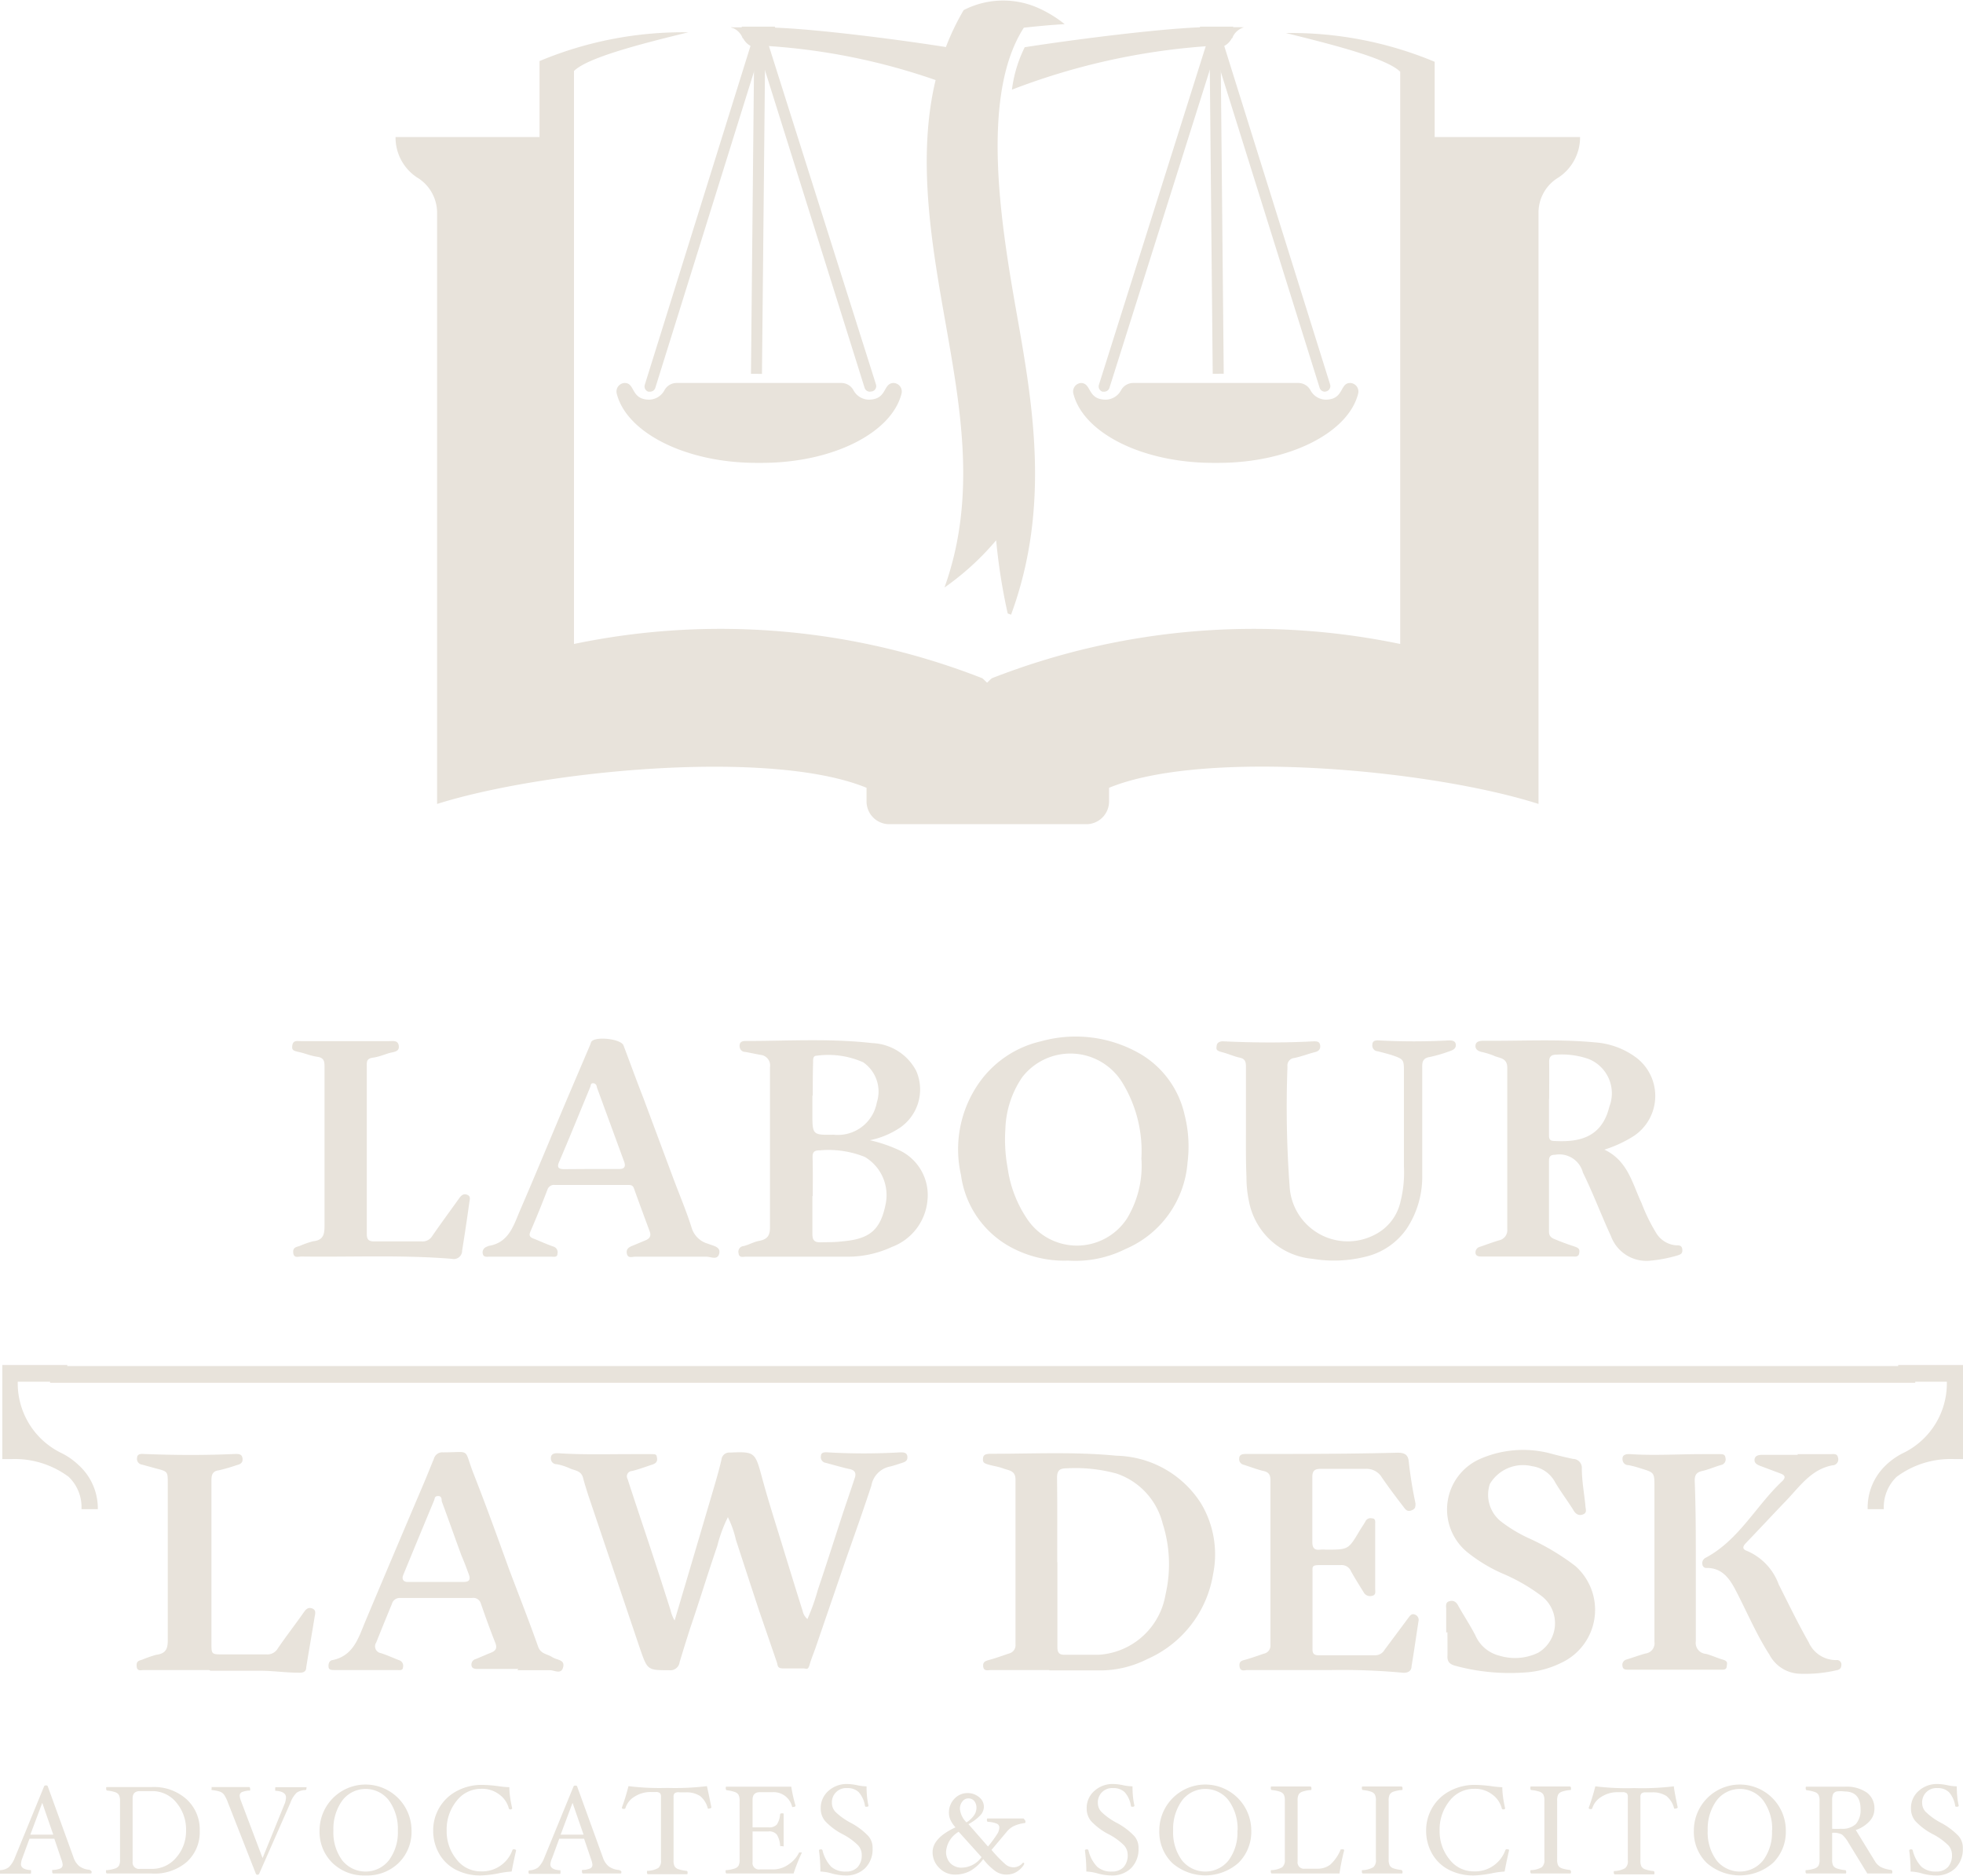 <svg xmlns="http://www.w3.org/2000/svg" viewBox="0 0 110.57 105.65"><defs><style>.cls-1{fill:#e8e3db;}</style></defs><title>Be-V</title><g id="Layer_2" data-name="Layer 2"><g id="Layer_1-2" data-name="Layer 1"><polygon class="cls-1" points="42.8 2.53 42.79 2.56 42.78 2.53 42.8 2.53"/><path class="cls-1" d="M42.81,2.64h-.05l0-.08Z"/><line class="cls-1" x1="32.18" y1="4.19" x2="32.18" y2="3.76"/><line class="cls-1" x1="32.19" y1="28.6" x2="32.18" y2="36.36"/><polygon class="cls-1" points="42.8 2.53 42.79 2.56 42.78 2.53 42.8 2.53"/><polygon class="cls-1" points="42.8 2.53 42.79 2.56 42.78 2.53 42.8 2.53"/><line class="cls-1" x1="32.36" y1="4.04" x2="32.36" y2="3.93"/><polygon class="cls-1" points="37.94 21.92 37.9 22.04 37.9 22.04 37.94 21.92"/><polygon class="cls-1" points="47.67 22.04 47.66 22.04 47.55 21.64 47.67 22.04"/><polygon class="cls-1" points="42.8 2.53 42.79 2.56 42.78 2.53 42.8 2.53"/><line class="cls-1" x1="36.61" y1="21.75" x2="42.8" y2="1.96"/><path class="cls-1" d="M36.61,22.06h-.09a.31.31,0,0,1-.2-.39L42.5,1.86a.31.31,0,0,1,.39-.2.31.31,0,0,1,.2.39L36.91,21.85A.31.31,0,0,1,36.61,22.06Z"/><line class="cls-1" x1="42.62" y1="21.05" x2="42.8" y2="1.96"/><rect class="cls-1" x="33.16" y="11.19" width="19.1" height="0.62" transform="translate(30.78 54.1) rotate(-89.43)"/><line class="cls-1" x1="49.05" y1="21.75" x2="42.79" y2="1.96"/><path class="cls-1" d="M49,22.06a.31.31,0,0,1-.3-.22L42.49,2.05a.31.31,0,1,1,.59-.19l6.26,19.79a.31.31,0,0,1-.2.39Z"/><path class="cls-1" d="M43.74,1.84v0a1,1,0,0,1-1.9.28.87.87,0,0,1-.06-.33,1,1,0,0,1,0-.22l0-.07a0,0,0,0,0,0,0c.57,0,1.2,0,1.86,0A1.05,1.05,0,0,1,43.74,1.84Z"/><path class="cls-1" d="M42.15,2.09l-.31.08h0a1,1,0,0,0-.67-.63h.66l.67,0C42.85,1.65,42.15,2.09,42.15,2.09Z"/><path class="cls-1" d="M50.78,22.17c-.55,2.2-3.86,3.9-7.88,3.9h-.28c-4,0-7.33-1.7-7.88-3.9a.48.48,0,0,1,.45-.6c.6,0,.33.94,1.39.94a1,1,0,0,0,.84-.52.78.78,0,0,1,.7-.42h9.26a.78.78,0,0,1,.7.42,1,1,0,0,0,.84.52c1.06,0,.8-.9,1.39-.94A.48.48,0,0,1,50.78,22.17Z"/><polygon class="cls-1" points="68.44 2.53 68.45 2.56 68.46 2.53 68.44 2.53"/><path class="cls-1" d="M68.42,2.64h.05l0-.08Z"/><line class="cls-1" x1="79.06" y1="4.19" x2="79.06" y2="3.76"/><line class="cls-1" x1="79.05" y1="28.6" x2="79.06" y2="36.36"/><polygon class="cls-1" points="68.44 2.53 68.45 2.56 68.46 2.53 68.44 2.53"/><polygon class="cls-1" points="68.44 2.53 68.45 2.56 68.46 2.53 68.44 2.53"/><line class="cls-1" x1="78.88" y1="4.04" x2="78.88" y2="3.93"/><polygon class="cls-1" points="73.3 21.92 73.33 22.04 73.34 22.04 73.3 21.92"/><polygon class="cls-1" points="63.57 22.04 63.58 22.04 63.69 21.64 63.57 22.04"/><polygon class="cls-1" points="68.44 2.53 68.45 2.56 68.46 2.53 68.44 2.53"/><line class="cls-1" x1="74.63" y1="21.75" x2="68.44" y2="1.96"/><path class="cls-1" d="M74.63,22.06a.31.31,0,0,1-.3-.22L68.14,2.05a.31.31,0,0,1,.2-.39.31.31,0,0,1,.39.2l6.19,19.79a.31.31,0,0,1-.2.39Z"/><line class="cls-1" x1="68.62" y1="21.05" x2="68.44" y2="1.96"/><rect class="cls-1" x="68.22" y="1.96" width="0.62" height="19.1" transform="translate(-0.11 0.65) rotate(-0.55)"/><line class="cls-1" x1="62.19" y1="21.75" x2="68.45" y2="1.96"/><path class="cls-1" d="M62.19,22.06H62.1a.31.31,0,0,1-.2-.39L68.15,1.86a.31.31,0,1,1,.59.19L62.49,21.85A.31.31,0,0,1,62.19,22.06Z"/><path class="cls-1" d="M67.5,1.84v0a1,1,0,0,0,1.9.28.87.87,0,0,0,.06-.33,1,1,0,0,0,0-.22l0-.07a0,0,0,0,1,0,0c-.57,0-1.2,0-1.86,0A1.05,1.05,0,0,0,67.5,1.84Z"/><path class="cls-1" d="M69.09,2.09l.31.08h0a1,1,0,0,1,.67-.63h-.66l-.67,0C68.39,1.65,69.09,2.09,69.09,2.09Z"/><path class="cls-1" d="M60.46,22.17c.55,2.2,3.86,3.9,7.88,3.9h.28c4,0,7.33-1.7,7.88-3.9a.48.48,0,0,0-.45-.6c-.6,0-.33.94-1.39.94a1,1,0,0,1-.84-.52.78.78,0,0,0-.7-.42H63.84a.78.78,0,0,0-.7.42,1,1,0,0,1-.84.52c-1.06,0-.8-.9-1.39-.94A.48.48,0,0,0,60.46,22.17Z"/><path class="cls-1" d="M41.2,1.54l.61.07.77.1c.37,0,.41.89.8.89A35.75,35.75,0,0,1,52.7,4.51C51.62,9,52.52,14,53.27,18.25c.85,4.83,1.74,9.8-.07,14.84a15.23,15.23,0,0,0,2.91-2.66,33.11,33.11,0,0,0,.65,4.12l.19.07c2.25-6.1,1.21-11.93.3-17.06-.84-4.78-2.07-12.14.42-16,.64-.07,1.54-.16,2.3-.2A6.79,6.79,0,0,0,58.39.41h0a4.86,4.86,0,0,0-4.11.16,13.71,13.71,0,0,0-1,2.08c-2.78-.44-7.22-1-9.56-1.09-.66,0-1.29,0-1.86,0H41.2Z"/><path class="cls-1" d="M57,5.05A37.84,37.84,0,0,1,67.86,2.61c.39,0,.43-.84.8-.89l.77-.1L70,1.54H69.4l-1.87,0c-2.4.1-7,.68-9.81,1.12A7.42,7.42,0,0,0,57,5.05Z"/><path class="cls-1" d="M80.81,7.72V3.48a21,21,0,0,0-8.38-1.62c2.75.68,5.68,1.43,6.44,2.18V36.27a40.49,40.49,0,0,0-23,1.93c-.1.08-.18.17-.27.25-.09-.08-.17-.17-.27-.25a40.48,40.48,0,0,0-23-1.93V4c.75-.75,3.69-1.51,6.44-2.18a20.91,20.91,0,0,0-8.38,1.62V7.72H22.28A2.69,2.69,0,0,0,23.5,10a2.32,2.32,0,0,1,1.12,2h0l0,33.28c6-1.89,18.78-3.13,24.19-.91v.77a1.28,1.28,0,0,0,1.28,1.28H61.19a1.28,1.28,0,0,0,1.28-1.28v-.77c5.41-2.22,18.23-1,24.19.91l0-33.28h0a2.3,2.3,0,0,1,1.12-2A2.71,2.71,0,0,0,89,7.72Z"/><path class="cls-1" d="M5.16,105.42c0,.07,0,.1-.06.1l-.55,0-.45,0-.53,0-.57,0s-.06,0-.06-.1,0-.1,0-.1a1.19,1.19,0,0,0,.45-.08.22.22,0,0,0,.14-.21,1,1,0,0,0-.07-.29l-.4-1.18H1.66l-.4,1.09a1.13,1.13,0,0,0-.08.34c0,.21.19.32.57.34,0,0,0,0,0,.1s0,.1-.06.1l-.47,0-.43,0-.38,0-.41,0s-.05,0-.05-.09,0-.1.08-.11a.87.87,0,0,0,.46-.16,1.47,1.47,0,0,0,.35-.55l1.64-4a.09.09,0,0,1,.1-.06c.06,0,.09,0,.11.05l1.45,4a1.07,1.07,0,0,0,.33.5,1.11,1.11,0,0,0,.56.2S5.16,105.36,5.16,105.42ZM3,103.33l-.62-1.79-.67,1.79Z"/><path class="cls-1" d="M11.25,103.11a2.26,2.26,0,0,1-.72,1.75,2.78,2.78,0,0,1-2,.66H7.3l-1.27,0s-.06,0-.06-.1,0-.09.06-.09a2,2,0,0,0,.45-.09.41.41,0,0,0,.22-.16.69.69,0,0,0,.06-.34v-3.3a.73.73,0,0,0-.06-.34.4.4,0,0,0-.21-.16,2,2,0,0,0-.45-.09s-.06,0-.06-.1,0-.1.06-.1q.41,0,1.27,0H8.57a2.74,2.74,0,0,1,1.94.69A2.3,2.3,0,0,1,11.25,103.11Zm-.77,0a2.35,2.35,0,0,0-.55-1.59,1.73,1.73,0,0,0-1.37-.64H7.88q-.41,0-.41.41v3.57a.36.36,0,0,0,.41.4l.66,0a1.77,1.77,0,0,0,1.38-.63A2.25,2.25,0,0,0,10.48,103.11Z"/><path class="cls-1" d="M17.26,100.71c0,.07,0,.11-.08.11a.89.89,0,0,0-.47.15,1.48,1.48,0,0,0-.35.56l-1.76,4a.1.1,0,0,1-.1.06.09.09,0,0,1-.09-.06l-1.57-4a2.05,2.05,0,0,0-.22-.45.52.52,0,0,0-.23-.17,2.21,2.21,0,0,0-.47-.09.06.06,0,0,1,0,0,.1.1,0,0,1,0-.07c0-.06,0-.1,0-.1l.52,0,.49,0,.53,0,.57,0s.06,0,.06.1,0,.1,0,.1a1.23,1.23,0,0,0-.45.08.22.22,0,0,0-.14.21,1,1,0,0,0,.08.31l1.21,3.2,1.26-3.1a1.17,1.17,0,0,0,.06-.31c0-.23-.2-.36-.61-.38,0,0,0,0,0-.1s0-.1.06-.1l.43,0,.49,0,.4,0,.42,0S17.26,100.66,17.26,100.71Z"/><path class="cls-1" d="M23.18,103.1a2.45,2.45,0,0,1-.72,1.82,2.55,2.55,0,0,1-1.87.71,2.55,2.55,0,0,1-1.87-.71A2.45,2.45,0,0,1,18,103.1a2.59,2.59,0,1,1,5.18,0Zm-.77,0a2.72,2.72,0,0,0-.5-1.69,1.65,1.65,0,0,0-2.63,0,2.73,2.73,0,0,0-.5,1.69,2.65,2.65,0,0,0,.49,1.67,1.68,1.68,0,0,0,2.64,0A2.63,2.63,0,0,0,22.41,103.1Z"/><path class="cls-1" d="M29.07,104.22q-.13.56-.25,1.19a4.91,4.91,0,0,0-.73.1,6.21,6.21,0,0,1-1,.12,3,3,0,0,1-1.41-.32,2.28,2.28,0,0,1-.94-.9,2.59,2.59,0,0,1-.34-1.31,2.51,2.51,0,0,1,.36-1.31,2.47,2.47,0,0,1,1-.93,2.94,2.94,0,0,1,1.41-.33,7.33,7.33,0,0,1,.89.07,5.55,5.55,0,0,0,.63.06q0,.49.16,1.19s0,.06-.11.06a.08.08,0,0,1-.08-.06,1.4,1.4,0,0,0-.55-.79,1.58,1.58,0,0,0-1-.31,1.73,1.73,0,0,0-1.39.68,2.55,2.55,0,0,0-.56,1.67,2.48,2.48,0,0,0,.56,1.63,1.7,1.7,0,0,0,1.36.67,1.81,1.81,0,0,0,1.78-1.19.09.09,0,0,1,.09-.06C29,104.16,29.07,104.18,29.07,104.22Z"/><path class="cls-1" d="M35,105.42c0,.07,0,.1-.06.1l-.55,0-.45,0-.53,0-.57,0s-.06,0-.06-.1,0-.1,0-.1a1.19,1.19,0,0,0,.45-.08.22.22,0,0,0,.14-.21,1,1,0,0,0-.07-.29l-.4-1.18H31.5l-.4,1.09A1.13,1.13,0,0,0,31,105c0,.21.19.32.57.34,0,0,0,0,0,.1s0,.1-.06.1l-.47,0-.43,0-.38,0-.41,0s-.05,0-.05-.09,0-.1.08-.11a.87.87,0,0,0,.46-.16,1.47,1.47,0,0,0,.35-.55l1.64-4a.09.09,0,0,1,.1-.06c.06,0,.09,0,.11.05l1.45,4a1.07,1.07,0,0,0,.33.5,1.11,1.11,0,0,0,.56.2S35,105.36,35,105.42Zm-2.13-2.09-.62-1.79-.67,1.79Z"/><path class="cls-1" d="M40.07,101.79s0,.07-.13.07a.06.06,0,0,1-.07,0,1.31,1.31,0,0,0-.43-.7,1.4,1.4,0,0,0-.83-.21h-.33A.37.37,0,0,0,38,101a.28.28,0,0,0-.06.21v3.57a.69.69,0,0,0,.06.34.41.41,0,0,0,.22.16,2,2,0,0,0,.45.09s.06,0,.06.09,0,.1-.06.1l-.56,0-.52,0-.53,0-.56,0s-.06,0-.06-.1,0-.09.06-.09a1.34,1.34,0,0,0,.58-.16.51.51,0,0,0,.15-.44v-3.57a.28.28,0,0,0-.06-.21.37.37,0,0,0-.24-.06h-.27a1.67,1.67,0,0,0-.9.25,1.16,1.16,0,0,0-.53.65.07.07,0,0,1-.08.05c-.08,0-.12,0-.12-.08q.2-.53.37-1.2a14.46,14.46,0,0,0,2.19.1,14.94,14.94,0,0,0,2.23-.1Q39.91,101,40.07,101.79Z"/><path class="cls-1" d="M45.16,104.36a10.24,10.24,0,0,0-.46,1.16l-1.89,0-1.88,0s-.06,0-.06-.1,0-.09.06-.09a2,2,0,0,0,.45-.09.41.41,0,0,0,.22-.16.69.69,0,0,0,.06-.34v-3.31a.73.73,0,0,0-.06-.34.39.39,0,0,0-.21-.16,2,2,0,0,0-.45-.1s-.06,0-.06-.1,0-.1.06-.1q.89,0,1.81,0t1.82,0a8.25,8.25,0,0,0,.24,1.07s0,.07-.12.07a.07.07,0,0,1-.07,0,1.07,1.07,0,0,0-1.11-.83h-.71c-.27,0-.41.14-.41.42v1.56h.89a.58.58,0,0,0,.48-.16,1.21,1.21,0,0,0,.18-.57s0-.06.1-.06.1,0,.1.06,0,.27,0,.44,0,.31,0,.42,0,.25,0,.42,0,.33,0,.45,0,.06-.1.06-.1,0-.1-.06a1.29,1.29,0,0,0-.19-.6.56.56,0,0,0-.47-.17h-.89v1.73a.36.36,0,0,0,.41.41h.77a1.49,1.49,0,0,0,.83-.27,1.67,1.67,0,0,0,.61-.68.06.06,0,0,1,.06,0,.15.15,0,0,1,.09,0A.08.08,0,0,1,45.16,104.36Z"/><path class="cls-1" d="M49.15,104.11a1.5,1.5,0,0,1-.42,1.11,1.52,1.52,0,0,1-1.12.41,3.05,3.05,0,0,1-.75-.11,2.66,2.66,0,0,0-.65-.11q0-.6-.08-1.19s0-.06.11-.06a.08.08,0,0,1,.09.06,2,2,0,0,0,.49.92,1.19,1.19,0,0,0,.83.27.87.87,0,0,0,.66-.25,1,1,0,0,0,.23-.69.81.81,0,0,0-.2-.53,3.54,3.54,0,0,0-.87-.63,3.6,3.6,0,0,1-1-.75,1.09,1.09,0,0,1-.24-.68,1.27,1.27,0,0,1,.42-1,1.52,1.52,0,0,1,1.07-.4,2.81,2.81,0,0,1,.57.07,2.68,2.68,0,0,0,.52.06q0,.62.11,1.09s0,.06-.09.06-.1,0-.11-.06a1.51,1.51,0,0,0-.35-.76.89.89,0,0,0-.65-.23.8.8,0,0,0-.86.86.72.72,0,0,0,.2.48,3.69,3.69,0,0,0,.85.61,3.83,3.83,0,0,1,1,.75A1,1,0,0,1,49.15,104.11Z"/><path class="cls-1" d="M57.76,102.59c0,.06,0,.09-.06.09a2.1,2.1,0,0,0-.6.17,1.26,1.26,0,0,0-.41.34l-.84,1a7,7,0,0,0,.76.79.68.68,0,0,0,1-.06h0a.09.09,0,0,1,.07,0,.13.13,0,0,1,0,.09s-.06.11-.18.23a1.2,1.2,0,0,1-.38.26,1.16,1.16,0,0,1-.44.08,1.09,1.09,0,0,1-.58-.17,3.39,3.39,0,0,1-.72-.7,2.35,2.35,0,0,1-.74.67,1.8,1.8,0,0,1-.86.2,1.2,1.2,0,0,1-.88-.38,1.22,1.22,0,0,1-.37-.88q0-.8,1.29-1.4a1.7,1.7,0,0,1-.29-.43,1,1,0,0,1-.08-.4,1.11,1.11,0,0,1,.3-.77,1,1,0,0,1,.75-.33,1,1,0,0,1,.65.23.69.69,0,0,1,.27.54.73.73,0,0,1-.2.48,2.62,2.62,0,0,1-.67.5l1.1,1.26a6.47,6.47,0,0,0,.53-.72.74.74,0,0,0,.11-.35.23.23,0,0,0-.15-.22,1.46,1.46,0,0,0-.49-.1s-.06,0-.06-.09,0-.1.06-.1l.44,0,.6,0,.55,0,.41,0S57.76,102.52,57.76,102.59Zm-2.48,2L54,103.17a1.42,1.42,0,0,0-.71,1.1.92.92,0,0,0,.24.67.88.88,0,0,0,.67.25A1.41,1.41,0,0,0,55.28,104.61ZM55,101.84a.61.61,0,0,0-.12-.4.43.43,0,0,0-.35-.15.42.42,0,0,0-.32.17.64.64,0,0,0-.14.43,1.22,1.22,0,0,0,.37.75,1.44,1.44,0,0,0,.42-.39A.74.74,0,0,0,55,101.84Z"/><path class="cls-1" d="M64.13,104.11a1.5,1.5,0,0,1-.42,1.11,1.52,1.52,0,0,1-1.12.41,3.05,3.05,0,0,1-.75-.11,2.66,2.66,0,0,0-.65-.11q0-.6-.08-1.19s0-.06.11-.06a.08.08,0,0,1,.09.06,2,2,0,0,0,.49.92,1.19,1.19,0,0,0,.83.27.87.87,0,0,0,.66-.25,1,1,0,0,0,.23-.69.81.81,0,0,0-.2-.53,3.54,3.54,0,0,0-.87-.63,3.6,3.6,0,0,1-1-.75,1.09,1.09,0,0,1-.24-.68,1.27,1.27,0,0,1,.42-1,1.52,1.52,0,0,1,1.07-.4,2.81,2.81,0,0,1,.57.07,2.68,2.68,0,0,0,.52.06q0,.62.11,1.09s0,.06-.09.06-.1,0-.11-.06a1.51,1.51,0,0,0-.35-.76.89.89,0,0,0-.65-.23.8.8,0,0,0-.86.86.72.72,0,0,0,.2.48,3.69,3.69,0,0,0,.85.61,3.83,3.83,0,0,1,1,.75A1,1,0,0,1,64.13,104.11Z"/><path class="cls-1" d="M70.48,103.1a2.45,2.45,0,0,1-.72,1.82,2.83,2.83,0,0,1-3.74,0,2.45,2.45,0,0,1-.72-1.82,2.59,2.59,0,1,1,5.18,0Zm-.77,0a2.72,2.72,0,0,0-.5-1.69,1.65,1.65,0,0,0-2.63,0,2.73,2.73,0,0,0-.5,1.69,2.65,2.65,0,0,0,.49,1.67,1.68,1.68,0,0,0,2.64,0A2.63,2.63,0,0,0,69.7,103.1Z"/><path class="cls-1" d="M75.71,104.23a11,11,0,0,0-.26,1.29l-1.92,0-1.89,0s-.06,0-.06-.1,0-.09.06-.09a1.35,1.35,0,0,0,.58-.16.51.51,0,0,0,.15-.44v-3.31a.71.71,0,0,0-.06-.35.41.41,0,0,0-.22-.16,2,2,0,0,0-.45-.09s-.06,0-.06-.1,0-.1.06-.1l.56,0,.53,0,.52,0,.56,0s.06,0,.06.1,0,.1-.06.1a2,2,0,0,0-.45.09.4.4,0,0,0-.21.16.72.72,0,0,0-.06.35v3.42a.36.36,0,0,0,.41.41h.7a1.16,1.16,0,0,0,.73-.23,2.32,2.32,0,0,0,.59-.86s0,0,.07,0a.15.15,0,0,1,.09,0A.08.08,0,0,1,75.71,104.23Z"/><path class="cls-1" d="M79,105.42c0,.07,0,.1-.06.1l-.56,0-.52,0-.52,0-.57,0s-.06,0-.06-.1,0-.09.06-.09a1.35,1.35,0,0,0,.58-.16.51.51,0,0,0,.15-.44v-3.31a.71.71,0,0,0-.06-.35.41.41,0,0,0-.22-.16,2,2,0,0,0-.45-.09s-.06,0-.06-.1,0-.1.06-.1l.57,0,.52,0,.52,0,.56,0s.06,0,.06.1,0,.1-.06.1a2,2,0,0,0-.45.09.4.4,0,0,0-.21.16.72.72,0,0,0-.06.35v3.31a.71.71,0,0,0,.06.34.39.39,0,0,0,.21.16,2,2,0,0,0,.45.09S79,105.36,79,105.42Z"/><path class="cls-1" d="M85,104.22q-.13.56-.25,1.19a4.91,4.91,0,0,0-.73.1,6.21,6.21,0,0,1-1,.12,3,3,0,0,1-1.41-.32,2.28,2.28,0,0,1-.94-.9,2.59,2.59,0,0,1-.34-1.31,2.51,2.51,0,0,1,.36-1.31,2.47,2.47,0,0,1,1-.93,2.94,2.94,0,0,1,1.41-.33,7.33,7.33,0,0,1,.89.07,5.55,5.55,0,0,0,.63.06q0,.49.16,1.19s0,.06-.11.06a.08.08,0,0,1-.08-.06,1.4,1.4,0,0,0-.55-.79,1.58,1.58,0,0,0-1-.31,1.73,1.73,0,0,0-1.39.68,2.55,2.55,0,0,0-.56,1.67,2.48,2.48,0,0,0,.56,1.63,1.7,1.7,0,0,0,1.36.67,1.81,1.81,0,0,0,1.78-1.19.09.09,0,0,1,.09-.06C85,104.16,85,104.18,85,104.22Z"/><path class="cls-1" d="M88.49,105.42c0,.07,0,.1-.06.1l-.56,0-.52,0-.52,0-.57,0s-.06,0-.06-.1,0-.09.06-.09a1.35,1.35,0,0,0,.58-.16.51.51,0,0,0,.15-.44v-3.31a.71.71,0,0,0-.06-.35.41.41,0,0,0-.22-.16,2,2,0,0,0-.45-.09s-.06,0-.06-.1,0-.1.06-.1l.57,0,.52,0,.52,0,.56,0s.06,0,.06.1,0,.1-.06.1a2,2,0,0,0-.45.09.4.4,0,0,0-.21.16.72.72,0,0,0-.06.35v3.31a.71.71,0,0,0,.06.34.39.39,0,0,0,.21.16,2,2,0,0,0,.45.09S88.49,105.36,88.49,105.42Z"/><path class="cls-1" d="M94.5,101.79s0,.07-.13.07a.06.06,0,0,1-.07,0,1.31,1.31,0,0,0-.43-.7,1.4,1.4,0,0,0-.83-.21H92.7a.37.37,0,0,0-.24.06.28.28,0,0,0-.06.21v3.57a.69.69,0,0,0,.06.34.41.41,0,0,0,.22.16,2,2,0,0,0,.45.09s.06,0,.06.09,0,.1-.06.1l-.56,0-.52,0-.53,0-.56,0s-.06,0-.06-.1,0-.09.06-.09a1.34,1.34,0,0,0,.58-.16.51.51,0,0,0,.15-.44v-3.57a.28.28,0,0,0-.06-.21.37.37,0,0,0-.24-.06h-.27a1.67,1.67,0,0,0-.9.25,1.16,1.16,0,0,0-.53.65.07.07,0,0,1-.08.05c-.08,0-.12,0-.12-.08q.2-.53.37-1.2a14.46,14.46,0,0,0,2.19.1,14.94,14.94,0,0,0,2.23-.1Q94.33,101,94.5,101.79Z"/><path class="cls-1" d="M100.59,103.1a2.45,2.45,0,0,1-.72,1.82,2.83,2.83,0,0,1-3.74,0,2.45,2.45,0,0,1-.72-1.82,2.59,2.59,0,1,1,5.18,0Zm-.77,0a2.72,2.72,0,0,0-.5-1.69,1.65,1.65,0,0,0-2.63,0,2.73,2.73,0,0,0-.5,1.69,2.65,2.65,0,0,0,.49,1.67,1.68,1.68,0,0,0,2.64,0A2.63,2.63,0,0,0,99.81,103.1Z"/><path class="cls-1" d="M106.59,105.42c0,.07,0,.1-.06.1l-.43,0-.28,0-.32,0-.32,0-1.06-1.73a1.79,1.79,0,0,0-.36-.46,1,1,0,0,0-.56-.1v1.51a.68.68,0,0,0,.06.34.41.41,0,0,0,.22.16,2,2,0,0,0,.45.09s.06,0,.06.09,0,.1-.06.1l-.56,0-.53,0-.52,0-.56,0s-.06,0-.06-.1,0-.09.06-.09a2,2,0,0,0,.45-.09.41.41,0,0,0,.22-.16.69.69,0,0,0,.06-.34v-3.31a.73.73,0,0,0-.06-.34.39.39,0,0,0-.21-.16,2,2,0,0,0-.45-.1s-.06,0-.06-.1,0-.1.06-.1l.56,0,.52,0,.53,0,.56,0a2,2,0,0,1,1.21.33,1.09,1.09,0,0,1,.43.92,1,1,0,0,1-.28.7,1.81,1.81,0,0,1-.77.49l1.08,1.76a.88.88,0,0,0,.36.34,1.77,1.77,0,0,0,.57.15S106.59,105.36,106.59,105.42Zm-1.79-3.52q0-1-.9-1a1.6,1.6,0,0,0-.45,0,.32.32,0,0,0-.2.15.89.89,0,0,0-.05.36V103a4,4,0,0,0,.51,0,1.11,1.11,0,0,0,.83-.27A1.2,1.2,0,0,0,104.8,101.9Z"/><path class="cls-1" d="M110.56,104.11a1.5,1.5,0,0,1-.42,1.11,1.52,1.52,0,0,1-1.12.41,3.05,3.05,0,0,1-.75-.11,2.66,2.66,0,0,0-.65-.11q0-.6-.08-1.19s0-.06.11-.06a.08.08,0,0,1,.09.06,2,2,0,0,0,.49.92,1.19,1.19,0,0,0,.83.27.87.87,0,0,0,.66-.25,1,1,0,0,0,.23-.69.81.81,0,0,0-.2-.53,3.54,3.54,0,0,0-.87-.63,3.6,3.6,0,0,1-1-.75,1.09,1.09,0,0,1-.24-.68,1.27,1.27,0,0,1,.42-1,1.52,1.52,0,0,1,1.07-.4,2.81,2.81,0,0,1,.57.07,2.68,2.68,0,0,0,.52.06q0,.62.11,1.09s0,.06-.09.06-.1,0-.11-.06a1.51,1.51,0,0,0-.35-.76.89.89,0,0,0-.65-.23.8.8,0,0,0-.86.86.72.72,0,0,0,.2.48,3.69,3.69,0,0,0,.85.61,3.83,3.83,0,0,1,1,.75A1,1,0,0,1,110.56,104.11Z"/><path class="cls-1" d="M90.37,64.75c1.33.63,1.58,1.93,2.09,3a10,10,0,0,0,.85,1.73,1.44,1.44,0,0,0,1.11.66c.17,0,.32,0,.34.24s-.11.28-.31.34A7.77,7.77,0,0,1,93,71a2.13,2.13,0,0,1-2.26-1.38c-.55-1.19-1-2.4-1.58-3.58a1.37,1.37,0,0,0-1.57-1c-.23,0-.34.08-.34.33,0,1.35,0,2.7,0,4,0,.34.25.39.46.48s.62.24.93.34.35.17.31.4-.24.18-.39.18H83.48c-.15,0-.35,0-.37-.2a.33.33,0,0,1,.26-.35c.35-.12.7-.25,1.06-.36a.58.58,0,0,0,.47-.62c0-3,0-6.06,0-9.1,0-.59-.47-.53-.78-.69a4.56,4.56,0,0,0-.7-.21c-.18-.05-.33-.15-.31-.36s.21-.25.39-.26h.65c1.9,0,3.8-.09,5.7.09a4.4,4.4,0,0,1,2.25.81A2.71,2.71,0,0,1,92,64,7,7,0,0,1,90.37,64.75Zm-3.12-2.86q0,1,0,2c0,.18,0,.36.25.37,1.33.08,2.71-.11,3.15-1.93a2.08,2.08,0,0,0-1.18-2.69,4.59,4.59,0,0,0-1.79-.24c-.33,0-.43.13-.42.44C87.27,60.55,87.26,61.22,87.26,61.89Z"/><path class="cls-1" d="M49,64.22a8.26,8.26,0,0,1,1.58.53,2.79,2.79,0,0,1,1.66,2.87,3.1,3.1,0,0,1-2,2.61,5.9,5.9,0,0,1-2.56.55H42c-.15,0-.37.08-.4-.2a.32.32,0,0,1,.29-.4c.29-.07.56-.23.86-.29.46-.08.63-.29.62-.78q0-4.48,0-9a.6.6,0,0,0-.55-.7L42,59.25c-.2,0-.35-.13-.34-.37s.21-.25.38-.25c2.36,0,4.73-.15,7.09.12a2.92,2.92,0,0,1,2.48,1.57,2.61,2.61,0,0,1-1.05,3.28A4.75,4.75,0,0,1,49,64.22Zm-3.24,3.15c0,.71,0,1.42,0,2.13,0,.37.13.48.48.47s.78,0,1.17-.05c1.58-.13,2.2-.63,2.49-2.18a2.5,2.5,0,0,0-1.19-2.58,5.52,5.52,0,0,0-2.54-.37c-.3,0-.41.09-.4.4C45.79,65.91,45.78,66.64,45.78,67.36Zm0-5.66v1c0,1.21,0,1.22,1.2,1.2a2.23,2.23,0,0,0,2.43-1.82,2,2,0,0,0-.77-2.26A4.84,4.84,0,0,0,46,59.46c-.22,0-.2.22-.2.37C45.78,60.46,45.78,61.08,45.78,61.71Z"/><path class="cls-1" d="M60.17,71a6.33,6.33,0,0,1-3.35-.82,5.44,5.44,0,0,1-2.69-4,6.51,6.51,0,0,1,.89-5,5.86,5.86,0,0,1,3.61-2.53,7.26,7.26,0,0,1,5.67.75,5.32,5.32,0,0,1,2.42,3.37,7.25,7.25,0,0,1,.17,2.71,5.77,5.77,0,0,1-3.5,4.87A6.29,6.29,0,0,1,60.17,71Zm4.12-5.73a7.39,7.39,0,0,0-1.07-4.29,3.43,3.43,0,0,0-5.64-.31,5.45,5.45,0,0,0-.95,2.92,8.78,8.78,0,0,0,.13,2.21,6.77,6.77,0,0,0,1.08,2.83,3.37,3.37,0,0,0,5.64,0A5.73,5.73,0,0,0,64.29,65.23Z"/><path class="cls-1" d="M70.18,63.54c0-1.16,0-2.32,0-3.48,0-.27-.06-.43-.35-.49s-.65-.22-1-.31-.32-.17-.3-.36.2-.26.38-.25c1.7.08,3.39.09,5.09,0,.16,0,.33,0,.36.22s-.08.34-.3.39c-.39.1-.77.25-1.16.33a.42.42,0,0,0-.38.48,60.49,60.49,0,0,0,.12,6.74,3.28,3.28,0,0,0,4.8,2.73,2.75,2.75,0,0,0,1.45-1.88,6.68,6.68,0,0,0,.19-1.94q0-2.66,0-5.31c0-.75,0-.75-.73-1-.25-.07-.5-.14-.75-.2a.32.32,0,0,1-.3-.36c0-.25.2-.26.37-.25a37.67,37.67,0,0,0,3.92,0c.17,0,.38,0,.41.22s-.14.32-.33.38a8.29,8.29,0,0,1-1.12.33c-.4.06-.45.27-.44.6,0,2,0,4,0,6.05a5.3,5.3,0,0,1-.86,3A3.9,3.9,0,0,1,77,70.76a7.34,7.34,0,0,1-3.06.14,4,4,0,0,1-3.59-3.24,6.51,6.51,0,0,1-.14-1.37C70.17,65.37,70.18,64.45,70.18,63.54Z"/><path class="cls-1" d="M37.92,70.78H35.78c-.17,0-.41.11-.47-.17s.14-.38.35-.46l.67-.28c.26-.1.37-.25.26-.53-.3-.81-.6-1.62-.89-2.43-.07-.18-.22-.17-.36-.17H31.26a.39.39,0,0,0-.43.28c-.3.78-.61,1.55-.94,2.31-.1.23-.08.34.16.43s.74.32,1.12.45a.33.33,0,0,1,.23.4c0,.22-.2.17-.34.17H27.57c-.15,0-.34.05-.38-.18a.33.33,0,0,1,.23-.38.6.6,0,0,1,.12-.05c1.07-.18,1.36-1.05,1.71-1.9,1-2.31,1.94-4.61,2.92-6.91l1.08-2.53a.87.87,0,0,1,.06-.16c.23-.32,1.67-.16,1.81.21.38,1,.74,2,1.11,2.94l1.64,4.4c.37,1,.8,2,1.11,3a1.33,1.33,0,0,0,.9.83c.28.12.73.16.63.56s-.5.15-.77.17c-.61,0-1.22,0-1.83,0Zm-4.64-4.94h1.61c.29,0,.36-.15.27-.4l-1.54-4.2c0-.11-.08-.23-.22-.23s-.12.14-.16.23c-.58,1.4-1.15,2.81-1.75,4.21-.14.32,0,.39.26.4Z"/><path class="cls-1" d="M19.51,58.64h2.39c.22,0,.51-.07.56.25s-.22.35-.45.4-.63.23-1,.28-.35.23-.35.48q0,4.72,0,9.44c0,.32.1.43.42.43.9,0,1.8,0,2.7,0a.63.63,0,0,0,.57-.31c.49-.71,1-1.4,1.5-2.1.12-.17.24-.3.46-.22s.15.27.13.41q-.19,1.37-.41,2.74a.47.47,0,0,1-.58.46c-2.82-.23-5.65-.09-8.48-.13-.16,0-.41.11-.45-.19s.13-.34.35-.4a5.11,5.11,0,0,1,.77-.27c.59-.06.64-.41.64-.9,0-3,0-5.92,0-8.88,0-.32,0-.55-.41-.61s-.64-.18-1-.26-.45-.11-.4-.4.3-.22.49-.22h2.48Z"/><path class="cls-1" d="M38,91.27l.91-3.07,1.18-4c.19-.65.39-1.3.55-2a.44.44,0,0,1,.44-.39h.09c1.36-.06,1.37,0,1.76,1.44s.85,2.84,1.28,4.26c.33,1.07.66,2.15,1,3.22a.82.82,0,0,0,.27.46,11.86,11.86,0,0,0,.59-1.66c.45-1.32.87-2.65,1.31-4,.25-.77.52-1.53.77-2.3.09-.26,0-.43-.3-.49s-.89-.23-1.34-.35a.32.32,0,0,1-.27-.38c0-.22.21-.22.37-.21a35.59,35.59,0,0,0,4.1,0c.18,0,.38,0,.4.24s-.13.3-.32.36-.47.16-.71.21a1.33,1.33,0,0,0-1,1.07c-.48,1.46-1,2.91-1.51,4.37l-1.64,4.78c-.11.31-.24.62-.33.94s-.19.2-.34.2c-.38,0-.76,0-1.13,0s-.31-.17-.37-.34l-1-2.91c-.44-1.33-.87-2.65-1.31-4A5.73,5.73,0,0,0,41,85.45a8.05,8.05,0,0,0-.6,1.63c-.53,1.54-1,3.09-1.53,4.64-.2.63-.4,1.26-.59,1.9a.52.52,0,0,1-.58.45c-1.24,0-1.23,0-1.66-1.24L33.4,85c-.2-.59-.4-1.17-.56-1.77-.11-.42-.49-.4-.77-.54a3.11,3.11,0,0,0-.7-.22c-.21,0-.36-.15-.34-.38s.24-.25.43-.24c1.38.09,2.76.05,4.14.05.32,0,.64,0,1,0s.38,0,.41.23-.11.31-.3.37c-.37.12-.73.26-1.11.35a.3.3,0,0,0-.25.45c.42,1.3.86,2.6,1.29,3.9s.76,2.33,1.13,3.49A2,2,0,0,0,38,91.27Z"/><path class="cls-1" d="M59.11,94.06H55.83c-.17,0-.42.09-.45-.2s.17-.32.38-.38c.36-.1.71-.23,1.07-.35a.48.48,0,0,0,.37-.51c0-3.1,0-6.19,0-9.29,0-.51-.38-.51-.68-.62s-.56-.14-.84-.22-.33-.14-.31-.36.19-.23.35-.25h.17c2.33,0,4.66-.12,7,.11a5.79,5.79,0,0,1,4.75,2.67,5.58,5.58,0,0,1,.69,4,6.33,6.33,0,0,1-3.7,4.78,5.88,5.88,0,0,1-2.54.64h-3Zm.45-6.1c0,1.6,0,3.2,0,4.8,0,.31.09.45.42.44.64,0,1.28,0,1.92,0a4.07,4.07,0,0,0,3.75-3.39,7.54,7.54,0,0,0-.16-4A4,4,0,0,0,62.91,83a8.75,8.75,0,0,0-2.84-.3c-.4,0-.53.14-.53.54C59.56,84.81,59.55,86.38,59.55,88Z"/><path class="cls-1" d="M75,94.06H70.27c-.16,0-.41.11-.45-.2s.14-.33.36-.39.68-.22,1-.33a.46.46,0,0,0,.38-.49q0-4.64,0-9.28c0-.29-.08-.45-.39-.52s-.74-.23-1.11-.35a.32.32,0,0,1-.26-.35c0-.22.17-.25.33-.26h.39c2.73,0,5.47,0,8.2-.07.4,0,.59.11.63.49a23.42,23.42,0,0,0,.38,2.36c0,.21,0,.31-.23.4s-.33-.05-.43-.18c-.42-.55-.84-1.1-1.23-1.67a1,1,0,0,0-.93-.49c-.84,0-1.69,0-2.53,0-.35,0-.46.13-.46.46q0,1.83,0,3.66c0,.31.1.47.43.43a2.83,2.83,0,0,1,.35,0c1.25,0,1.25,0,1.88-1.06.1-.17.22-.34.32-.51a.32.32,0,0,1,.39-.19c.21,0,.17.21.17.35q0,1.81,0,3.62c0,.15.06.34-.17.39a.41.41,0,0,1-.48-.2c-.24-.39-.49-.78-.71-1.18a.57.57,0,0,0-.58-.35c-.41,0-.81,0-1.22,0s-.37.11-.37.36q0,2.2,0,4.4c0,.25.12.32.35.32h3.18a.61.61,0,0,0,.53-.31l1.34-1.8c.09-.12.18-.25.35-.19a.32.32,0,0,1,.22.38c-.13.84-.25,1.69-.39,2.53,0,.27-.2.4-.52.37A36.92,36.92,0,0,0,75,94.06Z"/><path class="cls-1" d="M81.46,91.95c0-.44,0-.87,0-1.31,0-.16-.06-.38.16-.45s.4,0,.53.27c.31.55.66,1.08.95,1.64a2,2,0,0,0,1.35,1.15,3,3,0,0,0,2.2-.17,1.93,1.93,0,0,0,.14-3.22,10.22,10.22,0,0,0-2.17-1.24,8.79,8.79,0,0,1-2-1.22,3.11,3.11,0,0,1,.77-5.24,6.05,6.05,0,0,1,4.08-.26c.38.1.76.19,1.14.27a.5.5,0,0,1,.49.54c0,.69.13,1.38.2,2.08,0,.18.12.4-.12.5s-.43,0-.57-.26c-.32-.51-.69-1-1-1.52a1.74,1.74,0,0,0-1.31-.93,2.17,2.17,0,0,0-2.38,1,1.92,1.92,0,0,0,.61,2.1,8.06,8.06,0,0,0,1.68,1,13.47,13.47,0,0,1,2.51,1.51,3.29,3.29,0,0,1-.75,5.45,5.33,5.33,0,0,1-2.12.56,11.74,11.74,0,0,1-3.88-.38c-.28-.08-.45-.2-.44-.54s0-.9,0-1.35Z"/><path class="cls-1" d="M29.2,94H26.93c-.13,0-.31,0-.36-.15a.32.32,0,0,1,.23-.41c.28-.11.56-.24.84-.35s.38-.25.26-.56c-.29-.73-.56-1.48-.82-2.23A.44.44,0,0,0,26.6,90c-1.35,0-2.7,0-4.06,0a.46.46,0,0,0-.47.35c-.3.72-.59,1.44-.88,2.16a.39.39,0,0,0,.27.6c.34.11.67.26,1,.39a.33.33,0,0,1,.24.4c0,.21-.22.16-.35.16H18.82c-.12,0-.29,0-.31-.15s0-.33.17-.4l0,0c1.21-.22,1.5-1.23,1.89-2.17,1.08-2.57,2.17-5.14,3.26-7.7.21-.49.41-1,.61-1.48a.49.49,0,0,1,.52-.36c1.6,0,1.14-.27,1.71,1.19.7,1.78,1.35,3.58,2,5.38.55,1.46,1.12,2.9,1.64,4.37.15.43.52.41.79.59s.73.13.62.57-.5.16-.75.17c-.61,0-1.22,0-1.83,0ZM24.57,89.1h1.52c.3,0,.44-.09.32-.42S26.16,88,26,87.63c-.37-1-.74-2.06-1.12-3.08,0-.1,0-.3-.21-.29s-.17.14-.22.25q-.87,2.09-1.73,4.18c-.11.26,0,.42.28.41Z"/><path class="cls-1" d="M11.77,94.06H8.11c-.15,0-.38.09-.41-.19s.08-.33.3-.39a6.61,6.61,0,0,1,.81-.28c.58-.07.65-.4.64-.9,0-2.92,0-5.84,0-8.76,0-.66,0-.66-.65-.83L8,82.49a.32.32,0,0,1-.28-.37c0-.22.19-.24.35-.23,1.73.07,3.46.08,5.19,0,.18,0,.37,0,.4.25s-.12.33-.33.38a9.47,9.47,0,0,1-1,.29c-.38.05-.42.28-.42.58,0,.58,0,1.16,0,1.74q0,3.71,0,7.41c0,.64,0,.64.66.64.81,0,1.63,0,2.44,0a.68.68,0,0,0,.64-.34c.47-.69,1-1.37,1.44-2,.12-.17.24-.34.49-.25s.17.32.14.49c-.15.94-.32,1.88-.47,2.82,0,.27-.19.32-.42.31-.7,0-1.39-.1-2.09-.11-1,0-1.92,0-2.88,0Z"/><path class="cls-1" d="M95.52,88c0,1.48,0,3,0,4.44a.62.62,0,0,0,.57.71c.32.08.62.23.94.32s.25.21.23.4-.2.17-.34.17H91.72c-.15,0-.31,0-.33-.2a.31.31,0,0,1,.22-.37c.36-.11.71-.24,1.07-.34a.58.58,0,0,0,.51-.66c0-2.9,0-5.81,0-8.71,0-.82,0-.82-.75-1.05a6,6,0,0,0-.71-.19c-.22,0-.35-.16-.34-.38s.23-.25.43-.24c1.35.09,2.7,0,4.05,0,.35,0,.7,0,1,0,.15,0,.3,0,.32.21a.32.32,0,0,1-.24.4c-.36.1-.71.26-1.07.34s-.43.27-.42.59C95.52,85,95.52,86.48,95.52,88Z"/><path class="cls-1" d="M101.24,81.9h1.87c.17,0,.38-.05.42.2a.33.33,0,0,1-.31.43c-1.2.22-1.85,1.2-2.62,2s-1.5,1.59-2.26,2.38c-.18.19-.22.34.06.44a3.26,3.26,0,0,1,1.79,1.89c.55,1.09,1.08,2.19,1.69,3.26a1.68,1.68,0,0,0,1.55,1,.25.25,0,0,1,.29.25c0,.19-.07.28-.26.32a7.91,7.91,0,0,1-2.07.2,2,2,0,0,1-1.72-1.07c-.75-1.16-1.28-2.44-1.92-3.66-.35-.67-.77-1.23-1.61-1.23a.22.22,0,0,1-.25-.2.34.34,0,0,1,.18-.37c1.88-1,2.83-2.92,4.31-4.31.25-.24.14-.36-.12-.45l-1.09-.41c-.19-.07-.37-.16-.34-.38s.25-.25.44-.25h2Z"/><rect class="cls-1" x="2.82" y="76.94" width="105.06" height="0.94"/><path class="cls-1" d="M105.2,85h.91a2.37,2.37,0,0,1,.72-1.82,5.09,5.09,0,0,1,3.26-1l.48,0v-5.3h-3.65v.94h2.74a4.36,4.36,0,0,1-2.42,4,3.86,3.86,0,0,0-1,.69A3.29,3.29,0,0,0,105.2,85Z"/><path class="cls-1" d="M5.51,85H4.59a2.37,2.37,0,0,0-.72-1.82,5.09,5.09,0,0,0-3.26-1l-.48,0v-5.3H3.79v.94H1a4.36,4.36,0,0,0,2.42,4,3.86,3.86,0,0,1,1,.69A3.29,3.29,0,0,1,5.51,85Z"/></g></g></svg>
